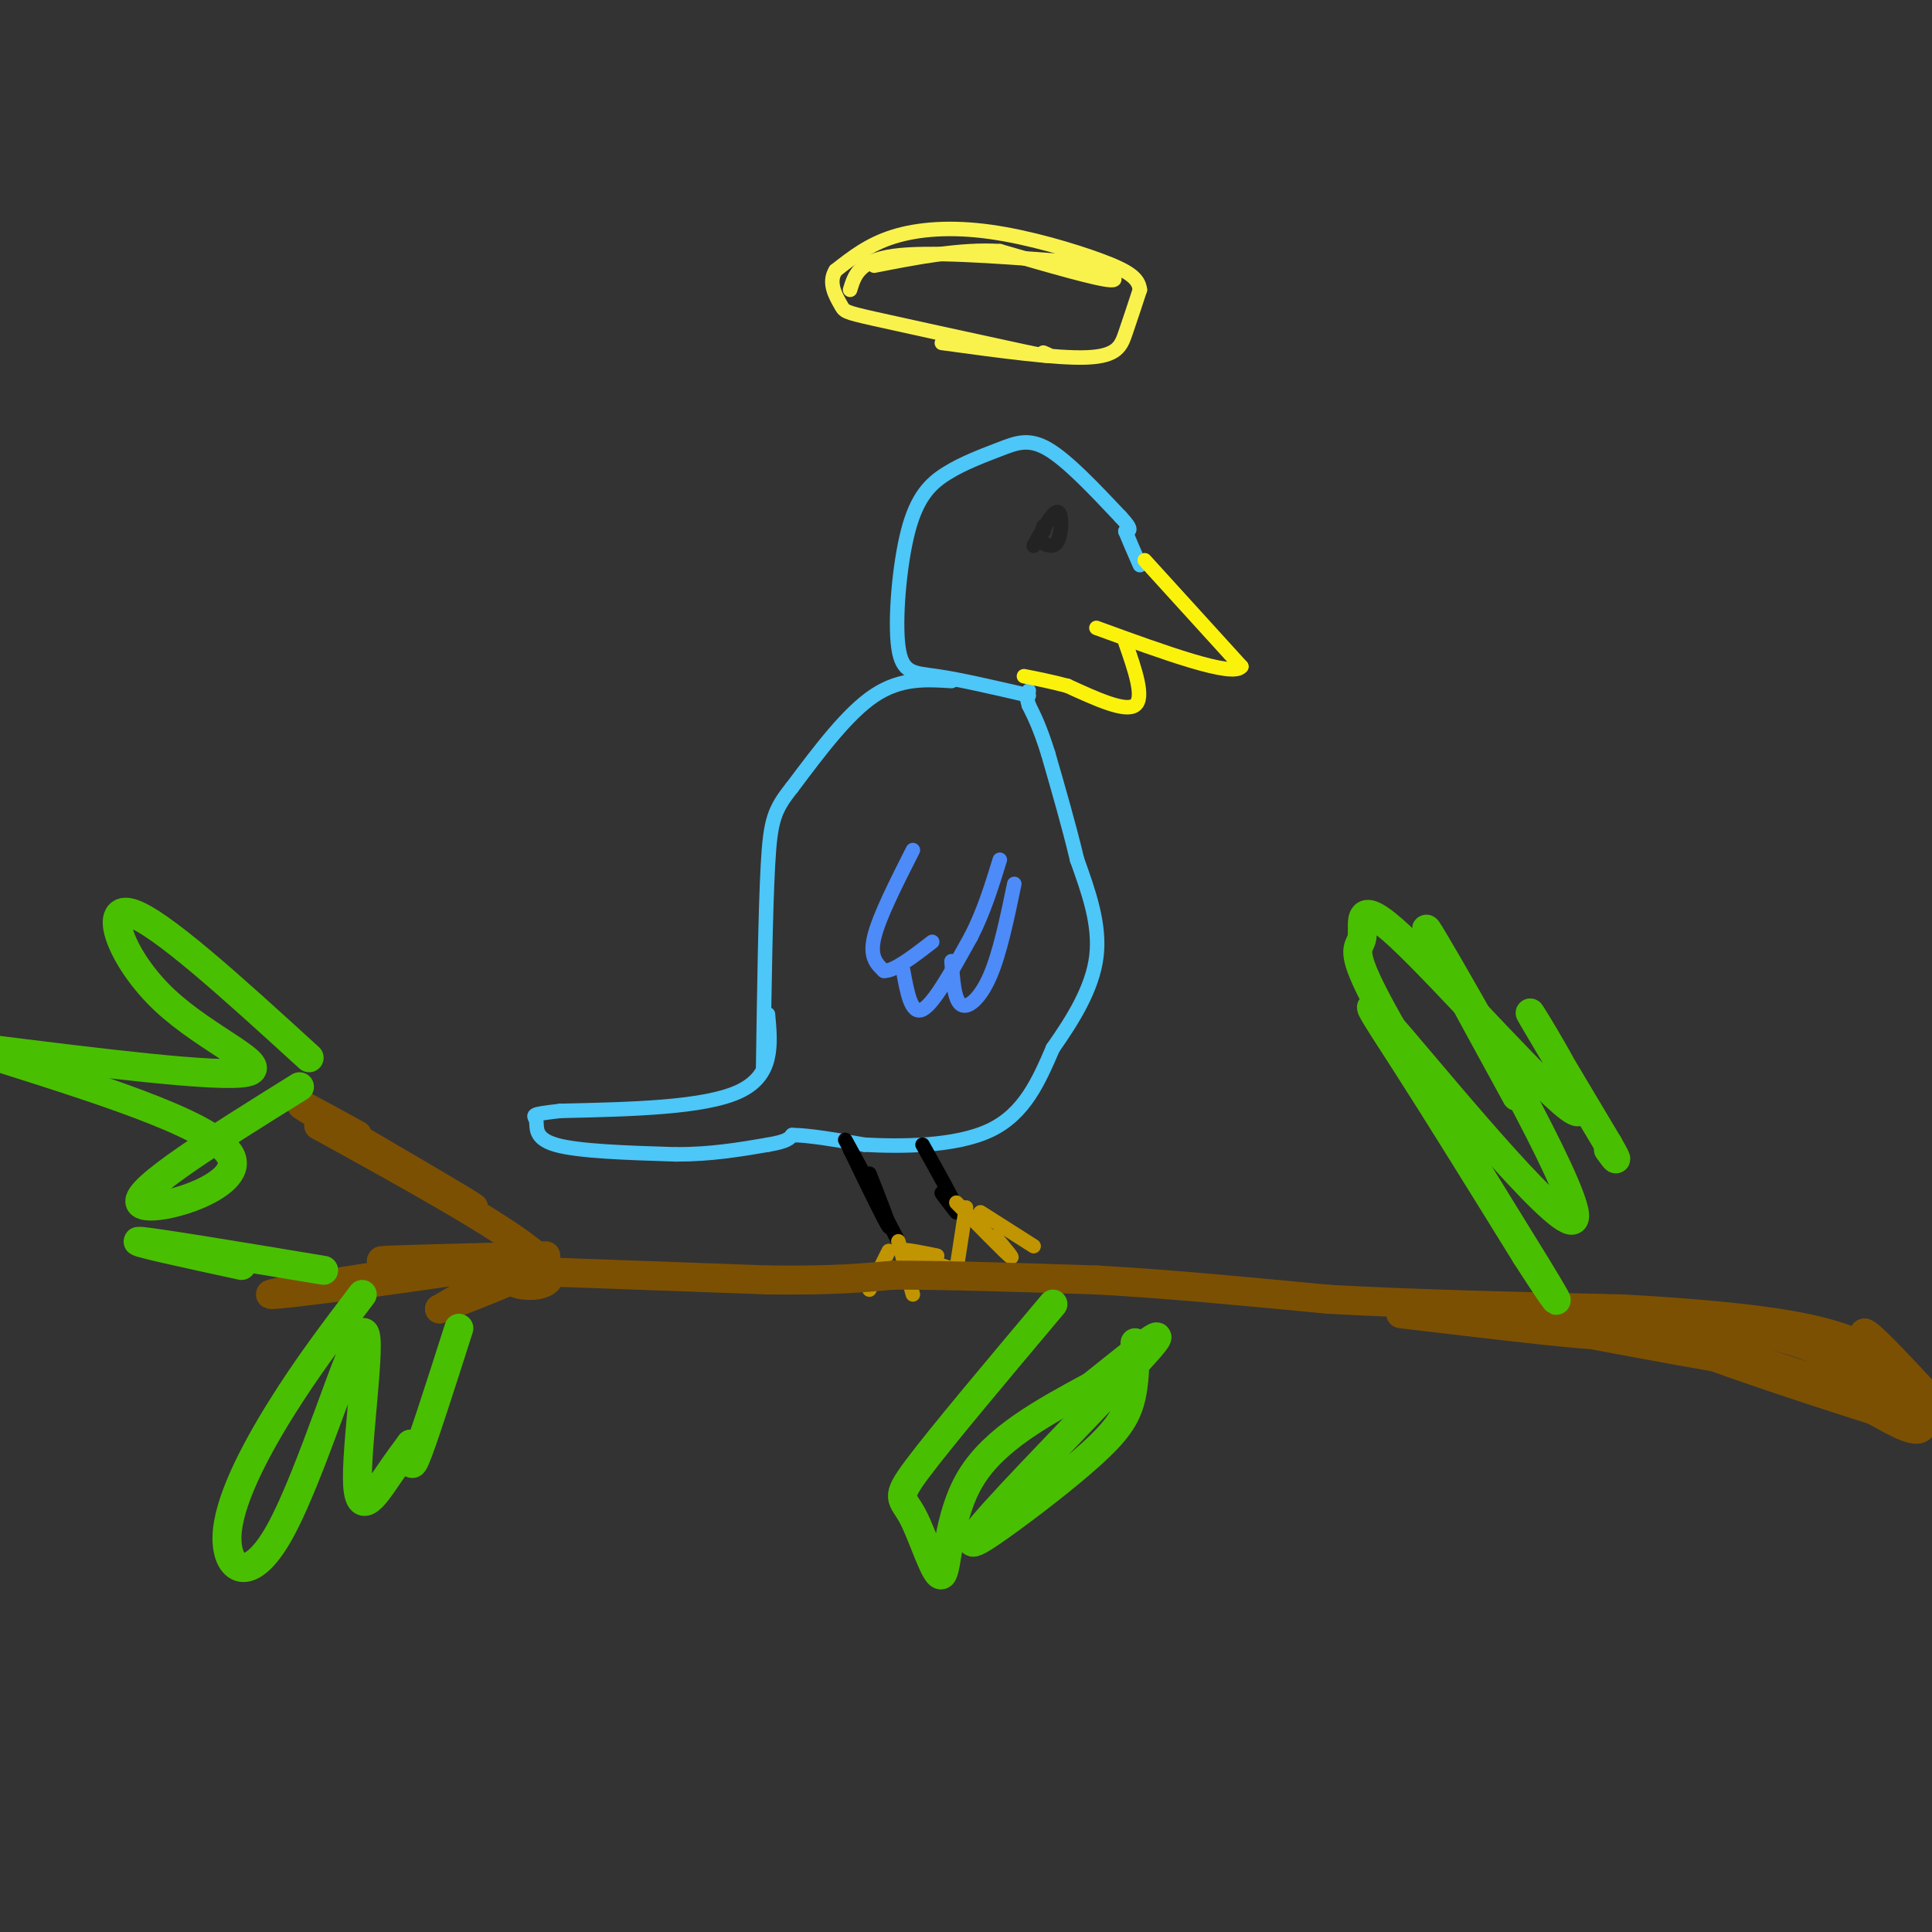<svg viewBox='0 0 400 400' version='1.1' xmlns='http://www.w3.org/2000/svg' xmlns:xlink='http://www.w3.org/1999/xlink'><rect x="0" y="0" width="400" height="400" fill="#333333" stroke="none"/><g fill='none' stroke='#4DC6F8' stroke-width='3' stroke-linecap='round' stroke-linejoin='round'><path d='M213,144c-7.109,-1.651 -14.218,-3.302 -19,-4c-4.782,-0.698 -7.239,-0.442 -8,-6c-0.761,-5.558 0.172,-16.928 2,-24c1.828,-7.072 4.552,-9.844 8,-12c3.448,-2.156 7.621,-3.696 11,-5c3.379,-1.304 5.966,-2.373 10,0c4.034,2.373 9.517,8.186 15,14'/><path d='M232,107c2.667,2.833 1.833,2.917 1,3'/><path d='M233,110c0.667,1.667 1.833,4.333 3,7'/><path d='M197,141c-5.250,-0.333 -10.500,-0.667 -16,3c-5.500,3.667 -11.250,11.333 -17,19'/><path d='M164,163c-3.711,4.644 -4.489,6.756 -5,16c-0.511,9.244 -0.756,25.622 -1,42'/><path d='M159,210c0.583,6.333 1.167,12.667 -6,16c-7.167,3.333 -22.083,3.667 -37,4'/><path d='M116,230c-6.798,0.798 -5.292,0.792 -5,2c0.292,1.208 -0.631,3.631 4,5c4.631,1.369 14.815,1.685 25,2'/><path d='M140,239c7.333,0.000 13.167,-1.000 19,-2'/><path d='M159,237c4.000,-0.667 4.500,-1.333 5,-2'/><path d='M164,235c3.333,0.000 9.167,1.000 15,2'/><path d='M179,237c7.533,0.400 18.867,0.400 26,-3c7.133,-3.400 10.067,-10.200 13,-17'/><path d='M218,217c4.200,-5.978 8.200,-12.422 9,-19c0.800,-6.578 -1.600,-13.289 -4,-20'/><path d='M223,178c-1.667,-7.000 -3.833,-14.500 -6,-22'/><path d='M217,156c-1.667,-5.333 -2.833,-7.667 -4,-10'/><path d='M213,146c-0.667,-2.167 -0.333,-2.583 0,-3'/></g>
<g fill='none' stroke='#FBF20B' stroke-width='3' stroke-linecap='round' stroke-linejoin='round'><path d='M237,116c0.000,0.000 20.000,22.000 20,22'/><path d='M257,138c-1.667,2.333 -15.833,-2.833 -30,-8'/><path d='M233,133c2.000,5.750 4.000,11.500 2,13c-2.000,1.500 -8.000,-1.250 -14,-4'/><path d='M221,142c-3.833,-1.000 -6.417,-1.500 -9,-2'/></g>
<g fill='none' stroke='#4D8BF9' stroke-width='3' stroke-linecap='round' stroke-linejoin='round'><path d='M189,176c-3.500,6.917 -7.000,13.833 -8,18c-1.000,4.167 0.500,5.583 2,7'/><path d='M183,201c2.000,0.167 6.000,-2.917 10,-6'/><path d='M187,201c0.833,4.583 1.667,9.167 4,8c2.333,-1.167 6.167,-8.083 10,-15'/><path d='M201,194c2.667,-5.167 4.333,-10.583 6,-16'/><path d='M197,199c0.289,4.044 0.578,8.089 2,9c1.422,0.911 3.978,-1.311 6,-6c2.022,-4.689 3.511,-11.844 5,-19'/></g>
<g fill='none' stroke='#000000' stroke-width='3' stroke-linecap='round' stroke-linejoin='round'><path d='M175,236c0.000,0.000 6.000,11.000 6,11'/><path d='M180,243c2.333,5.917 4.667,11.833 4,11c-0.667,-0.833 -4.333,-8.417 -8,-16'/><path d='M176,238c0.333,0.500 5.167,9.750 10,19'/><path d='M191,237c3.167,5.667 6.333,11.333 7,13c0.667,1.667 -1.167,-0.667 -3,-3'/><path d='M195,247c0.000,0.167 1.500,2.083 3,4'/></g>
<g fill='none' stroke='#C09501' stroke-width='3' stroke-linecap='round' stroke-linejoin='round'><path d='M188,259c0.000,0.000 6.000,1.000 6,1'/><path d='M194,260c-1.378,-0.333 -7.822,-1.667 -7,-1c0.822,0.667 8.911,3.333 17,6'/><path d='M198,249c4.833,4.917 9.667,9.833 11,11c1.333,1.167 -0.833,-1.417 -3,-4'/><path d='M206,256c-0.167,-0.167 0.917,1.417 2,3'/><path d='M186,257c0.000,0.000 3.000,11.000 3,11'/><path d='M184,259c0.000,0.000 -4.000,8.000 -4,8'/><path d='M200,250c0.000,0.000 -2.000,13.000 -2,13'/><path d='M203,251c0.000,0.000 11.000,7.000 11,7'/></g>
<g fill='none' stroke='#7C5002' stroke-width='6' stroke-linecap='round' stroke-linejoin='round'><path d='M104,263c0.000,0.000 55.000,2.000 55,2'/><path d='M159,265c13.500,0.167 19.750,-0.417 26,-1'/><path d='M185,264c11.333,0.000 26.667,0.500 42,1'/><path d='M227,265c15.000,0.833 31.500,2.417 48,4'/><path d='M275,269c18.167,1.000 39.583,1.500 61,2'/><path d='M336,271c17.222,0.933 29.778,2.267 38,4c8.222,1.733 12.111,3.867 16,6'/><path d='M390,281c4.711,4.178 8.489,11.622 8,14c-0.489,2.378 -5.244,-0.311 -10,-3'/><path d='M388,292c-13.357,-4.262 -41.750,-13.417 -47,-17c-5.250,-3.583 12.643,-1.595 24,1c11.357,2.595 16.179,5.798 21,9'/><path d='M386,285c5.933,3.667 10.267,8.333 10,7c-0.267,-1.333 -5.133,-8.667 -10,-16'/><path d='M386,276c0.667,-0.333 7.333,6.833 14,14'/><path d='M398,293c-21.393,-7.185 -42.786,-14.369 -56,-18c-13.214,-3.631 -18.250,-3.708 -9,-1c9.250,2.708 32.786,8.202 29,8c-3.786,-0.202 -34.893,-6.101 -66,-12'/><path d='M296,270c-0.933,-0.356 29.733,4.756 34,6c4.267,1.244 -17.867,-1.378 -40,-4'/><path d='M113,260c-16.500,0.417 -33.000,0.833 -34,1c-1.000,0.167 13.500,0.083 28,0'/><path d='M107,261c-10.357,2.119 -50.250,7.417 -51,7c-0.750,-0.417 37.643,-6.548 50,-7c12.357,-0.452 -1.321,4.774 -15,10'/><path d='M91,271c-0.002,0.118 7.494,-4.587 11,-6c3.506,-1.413 3.021,0.466 6,1c2.979,0.534 9.423,-0.276 3,-6c-6.423,-5.724 -25.711,-16.362 -45,-27'/><path d='M66,233c2.274,0.845 30.458,16.458 32,17c1.542,0.542 -23.560,-13.988 -32,-19c-8.440,-5.012 -0.220,-0.506 8,4'/></g>
<g fill='none' stroke='#49BF01' stroke-width='6' stroke-linecap='round' stroke-linejoin='round'><path d='M64,219c-15.595,-14.238 -31.190,-28.476 -37,-30c-5.810,-1.524 -1.833,9.667 7,18c8.833,8.333 22.524,13.810 17,15c-5.524,1.190 -30.262,-1.905 -55,-5'/><path d='M0,219c23.111,7.333 46.222,14.667 48,21c1.778,6.333 -17.778,11.667 -19,9c-1.222,-2.667 15.889,-13.333 33,-24'/><path d='M75,268c-5.749,7.567 -11.498,15.133 -17,24c-5.502,8.867 -10.759,19.034 -11,26c-0.241,6.966 4.532,10.731 11,-1c6.468,-11.731 14.631,-38.959 17,-41c2.369,-2.041 -1.054,21.104 -1,30c0.054,8.896 3.587,3.542 6,0c2.413,-3.542 3.707,-5.271 5,-7'/><path d='M85,299c0.600,0.778 -0.400,6.222 1,3c1.400,-3.222 5.200,-15.111 9,-27'/><path d='M50,262c-11.917,-2.583 -23.833,-5.167 -21,-5c2.833,0.167 20.417,3.083 38,6'/><path d='M218,270c-11.547,13.730 -23.094,27.461 -28,34c-4.906,6.539 -3.171,5.887 -1,10c2.171,4.113 4.777,12.992 6,12c1.223,-0.992 1.064,-11.855 6,-20c4.936,-8.145 14.968,-13.573 25,-19'/><path d='M226,287c8.470,-6.711 17.145,-13.987 12,-8c-5.145,5.987 -24.111,25.237 -32,34c-7.889,8.763 -4.702,7.040 1,3c5.702,-4.040 13.920,-10.395 19,-15c5.080,-4.605 7.023,-7.458 8,-11c0.977,-3.542 0.989,-7.771 1,-12'/><path d='M314,227c-11.528,-21.077 -23.056,-42.153 -17,-32c6.056,10.153 29.695,51.536 29,57c-0.695,5.464 -25.726,-24.990 -36,-37c-10.274,-12.010 -5.793,-5.574 1,5c6.793,10.574 15.896,25.287 25,40'/><path d='M316,260c6.208,9.663 9.229,13.822 2,2c-7.229,-11.822 -24.709,-39.624 -32,-53c-7.291,-13.376 -4.393,-12.324 -4,-15c0.393,-2.676 -1.719,-9.078 8,0c9.719,9.078 31.271,33.636 36,36c4.729,2.364 -7.363,-17.468 -9,-20c-1.637,-2.532 7.182,12.234 16,27'/><path d='M333,237c2.667,4.667 1.333,2.833 0,1'/></g>
<g fill='none' stroke='#232323' stroke-width='3' stroke-linecap='round' stroke-linejoin='round'><path d='M214,113c2.022,-3.622 4.044,-7.244 5,-7c0.956,0.244 0.844,4.356 0,6c-0.844,1.644 -2.422,0.822 -4,0'/><path d='M215,112c-0.500,-0.333 0.250,-1.167 1,-2'/><path d='M216,110c0.167,-0.500 0.083,-0.750 0,-1'/></g>
<g fill='none' stroke='#F9F24D' stroke-width='3' stroke-linecap='round' stroke-linejoin='round'><path d='M195,71c11.844,1.622 23.689,3.244 30,3c6.311,-0.244 7.089,-2.356 8,-5c0.911,-2.644 1.956,-5.822 3,-9'/><path d='M236,60c-0.234,-2.394 -2.321,-3.879 -8,-6c-5.679,-2.121 -14.952,-4.879 -23,-6c-8.048,-1.121 -14.871,-0.606 -20,1c-5.129,1.606 -8.565,4.303 -12,7'/><path d='M173,56c-1.667,2.571 0.167,5.500 1,7c0.833,1.500 0.667,1.571 7,3c6.333,1.429 19.167,4.214 32,7'/><path d='M213,73c5.833,1.167 4.417,0.583 3,0'/><path d='M176,60c0.917,-3.000 1.833,-6.000 9,-7c7.167,-1.000 20.583,0.000 34,1'/><path d='M219,54c8.756,1.311 13.644,4.089 11,4c-2.644,-0.089 -12.822,-3.044 -23,-6'/><path d='M207,52c-8.167,-0.500 -17.083,1.250 -26,3'/></g>
</svg>
